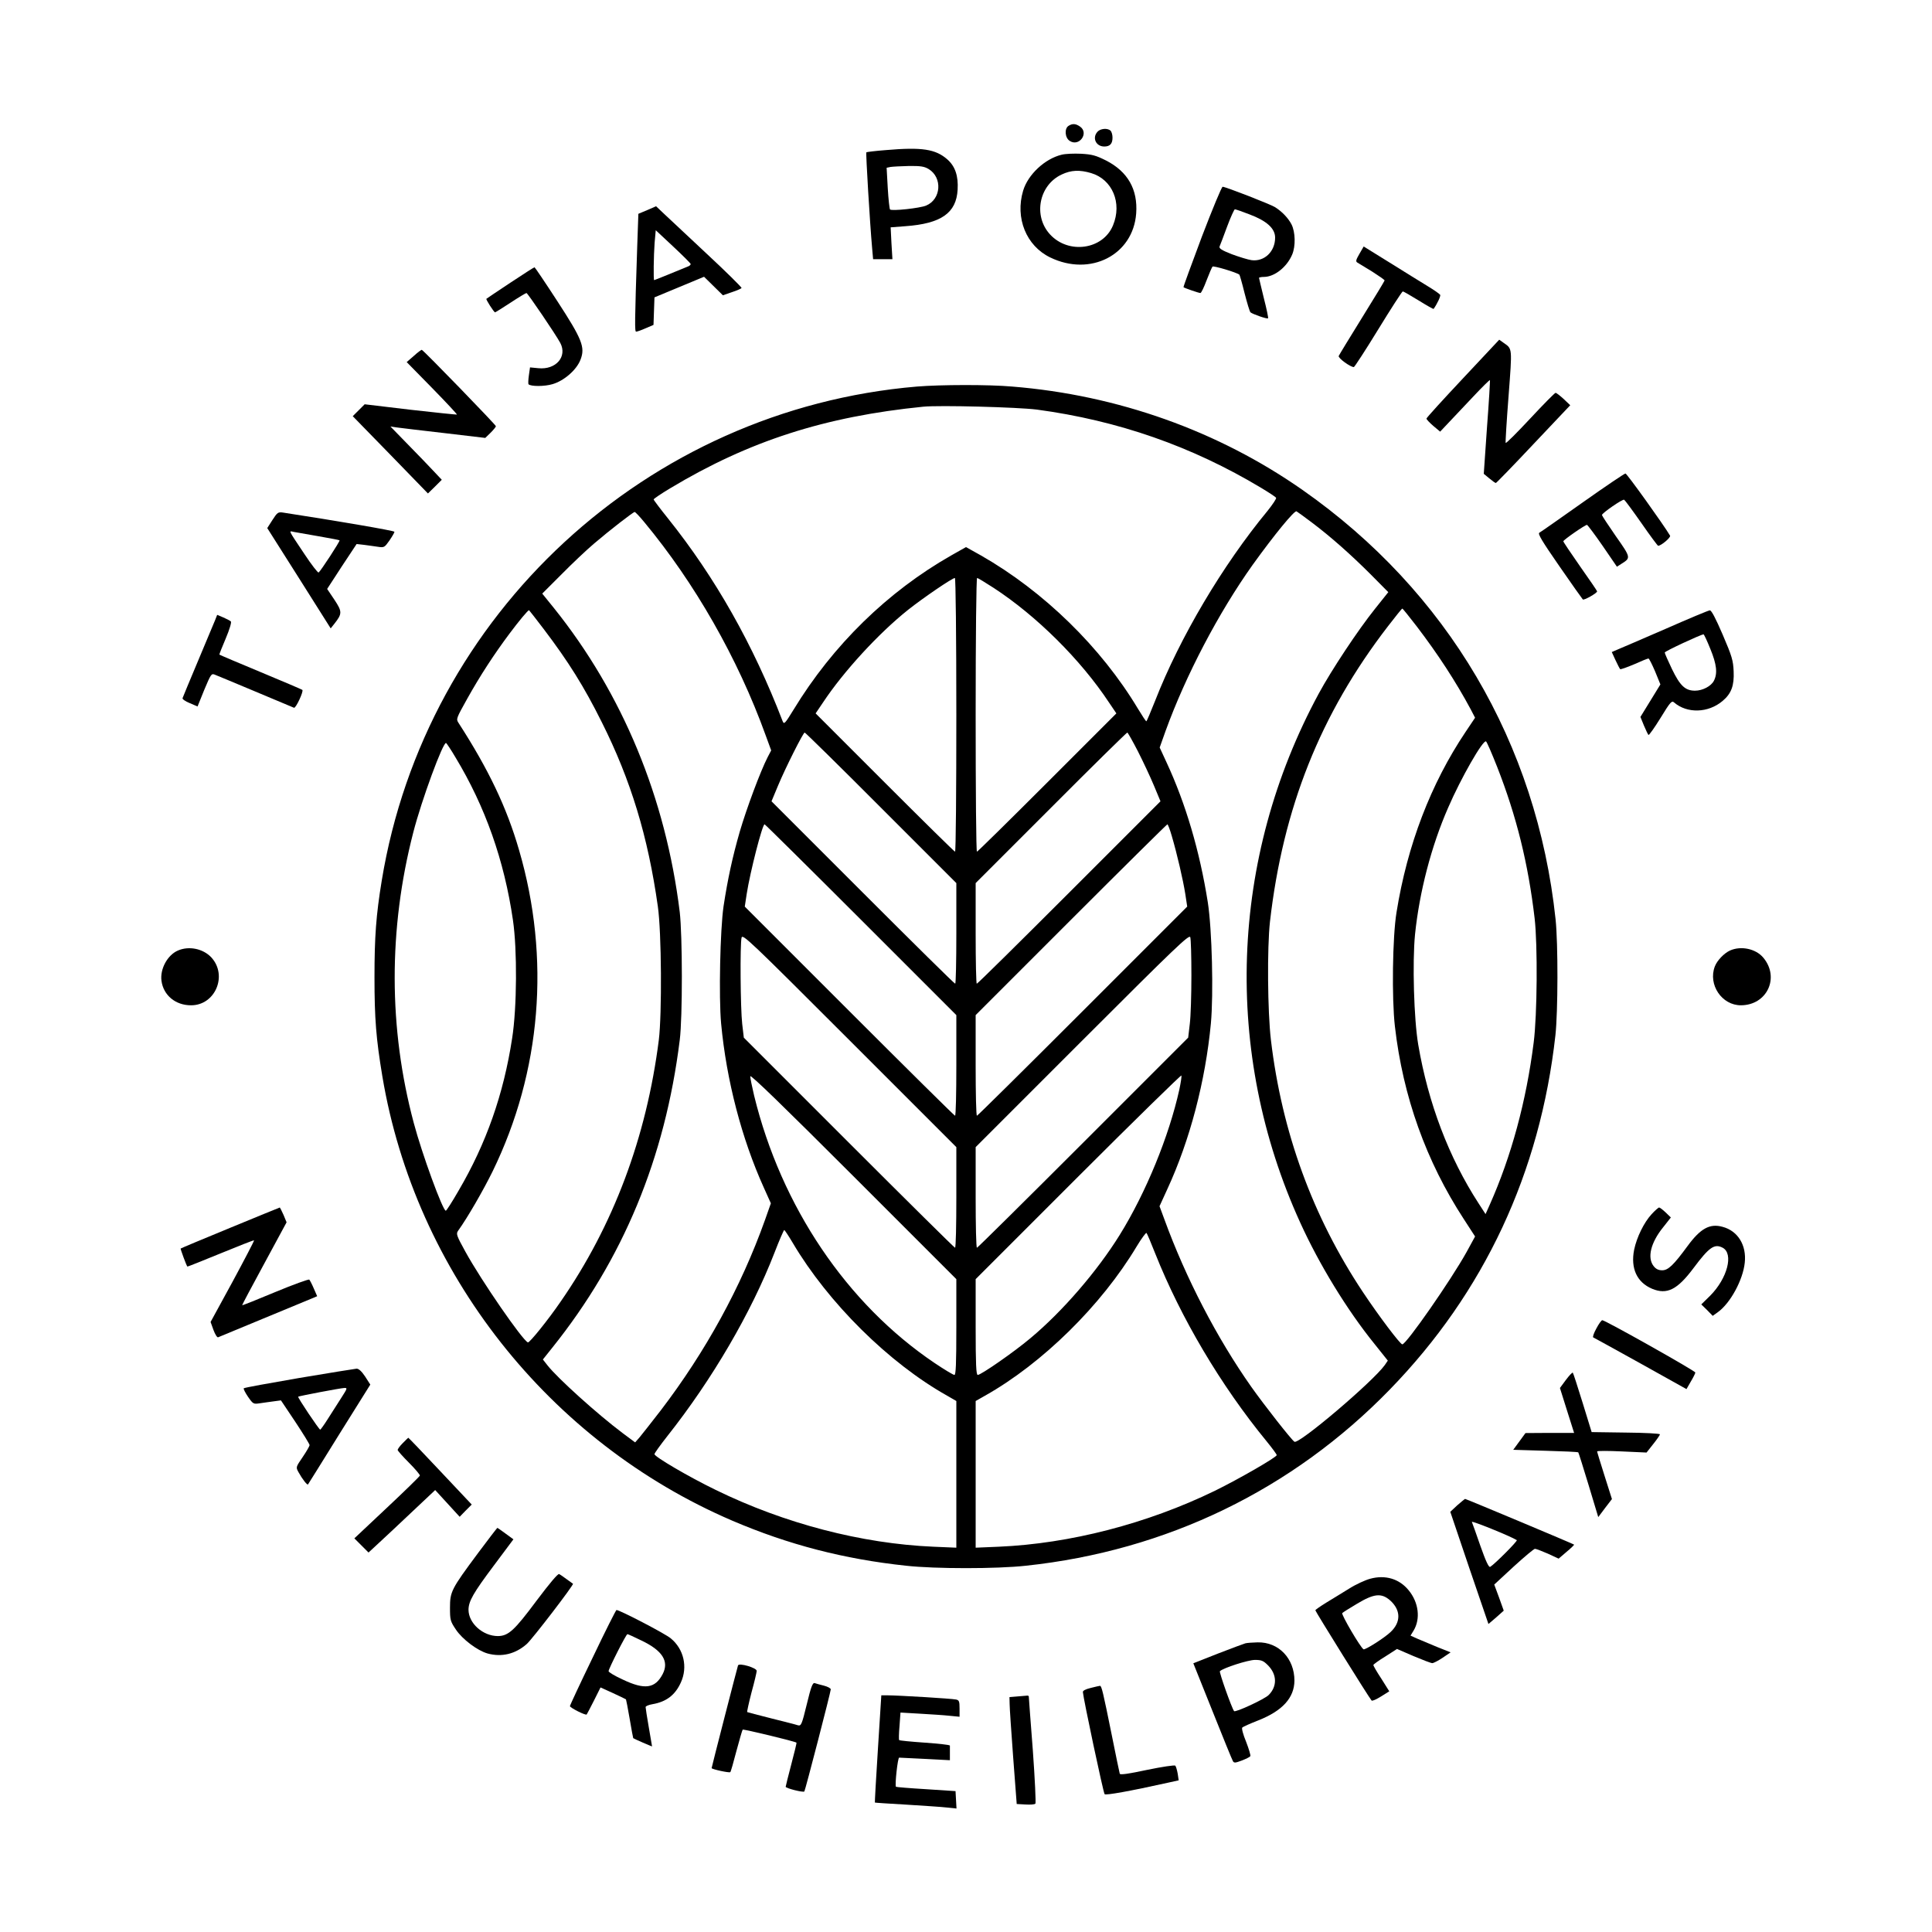 <?xml version="1.0" standalone="no"?>
<!DOCTYPE svg PUBLIC "-//W3C//DTD SVG 20010904//EN"
 "http://www.w3.org/TR/2001/REC-SVG-20010904/DTD/svg10.dtd">
<svg version="1.0" xmlns="http://www.w3.org/2000/svg"
 width="1200pt" height="1200pt" viewBox="0 0 1200 1200"
 preserveAspectRatio="xMidYMid meet">
<g transform="translate(0,1200) scale(0.1,-0.1)"
fill="#000000" stroke="none">
<path d="M6638 11219 c-28 -16 -24 -75 6 -94 59 -39 122 49 64 89 -26 18 -46
20 -70 5z"/>
<path d="M6817 11182 c-35 -38 -10 -92 42 -92 35 0 51 17 51 55 0 17 -5 36
-12 43 -18 18 -63 14 -81 -6z"/>
<path d="M5505 11068 c-66 -5 -122 -12 -124 -14 -4 -4 22 -440 36 -596 l6 -68
60 0 60 0 -6 99 -5 99 91 7 c223 16 317 82 325 227 5 85 -15 145 -64 188 -73
64 -157 77 -379 58z m263 -118 c87 -53 78 -188 -16 -227 -38 -16 -212 -35
-224 -24 -3 3 -10 63 -14 133 l-7 126 24 5 c13 2 65 5 114 6 74 1 96 -3 123
-19z"/>
<path d="M6594 11039 c-104 -25 -209 -123 -239 -223 -51 -170 19 -343 168
-415 249 -121 515 15 534 273 11 149 -52 260 -187 329 -64 32 -87 38 -155 42
-44 2 -98 0 -121 -6z m183 -114 c132 -39 194 -186 136 -325 -62 -151 -276
-181 -391 -56 -106 115 -69 306 72 372 59 28 112 30 183 9z"/>
<path d="M7465 10530 c-64 -171 -116 -312 -114 -314 8 -6 95 -36 105 -36 5 0
22 35 38 78 16 42 33 81 37 86 6 7 150 -36 167 -50 2 -1 17 -53 32 -114 16
-62 32 -116 37 -120 13 -11 104 -43 109 -37 3 2 -9 59 -26 125 -16 67 -30 123
-30 126 0 3 14 6 30 6 66 0 143 61 176 139 22 52 20 139 -4 187 -21 40 -58 79
-102 107 -28 18 -308 127 -326 127 -6 0 -64 -140 -129 -310z m297 138 c106
-40 158 -87 158 -144 0 -86 -66 -150 -146 -140 -22 3 -77 20 -123 37 -64 25
-80 36 -76 48 4 9 25 64 47 124 22 59 44 107 48 107 5 0 46 -14 92 -32z"/>
<path d="M4020 10695 l-55 -23 -7 -199 c-16 -481 -16 -533 -7 -533 6 0 32 9
59 21 l49 21 3 86 3 85 154 64 154 64 58 -57 59 -58 55 19 c31 10 58 22 61 26
2 4 -98 103 -224 220 -125 117 -245 229 -267 250 l-40 38 -55 -24z m270 -335
c0 -4 -6 -10 -12 -13 -72 -30 -212 -87 -215 -87 -5 0 -3 153 3 233 l7 77 108
-101 c60 -56 109 -105 109 -109z"/>
<path d="M8444 10424 c-22 -38 -25 -48 -13 -55 8 -5 49 -30 92 -56 42 -27 77
-51 77 -55 0 -3 -63 -107 -140 -231 -77 -124 -142 -231 -145 -238 -5 -13 72
-69 94 -69 4 0 73 106 152 235 79 129 147 234 152 235 4 0 48 -25 98 -56 50
-31 91 -54 93 -53 22 30 46 81 41 88 -3 5 -38 30 -78 54 -39 24 -145 89 -234
145 l-163 101 -26 -45z"/>
<path d="M3170 10244 c-80 -53 -147 -98 -149 -100 -4 -4 47 -84 54 -84 2 0 46
27 96 60 50 33 95 60 99 60 7 0 183 -259 210 -310 45 -85 -27 -168 -136 -157
l-52 5 -7 -49 c-4 -28 -5 -53 -2 -56 15 -14 99 -14 149 1 72 21 150 89 174
153 29 76 11 124 -146 365 -74 114 -137 207 -140 208 -3 0 -70 -43 -150 -96z"/>
<path d="M9086 9649 c-124 -132 -226 -244 -226 -249 0 -5 19 -25 42 -45 l43
-36 50 53 c28 29 96 102 153 162 56 60 104 107 106 105 2 -2 -6 -134 -18 -293
l-20 -289 34 -28 c19 -16 37 -29 41 -29 3 0 109 109 234 242 l228 241 -41 39
c-23 21 -45 38 -50 38 -5 0 -76 -72 -158 -160 -82 -88 -150 -156 -152 -151 -2
5 6 136 18 291 23 304 24 292 -30 330 l-28 20 -226 -241z"/>
<path d="M2571 9790 l-45 -39 158 -161 c87 -89 156 -163 154 -165 -1 -1 -131
12 -288 30 l-285 34 -37 -37 -37 -37 234 -240 233 -240 43 42 43 43 -49 52
c-27 29 -99 104 -160 166 l-110 113 40 -6 c22 -3 155 -19 295 -35 l254 -30 33
32 c18 18 33 36 33 41 0 8 -447 469 -460 474 -3 1 -25 -15 -49 -37z"/>
<path d="M5695 9599 c-1677 -142 -3052 -1411 -3324 -3069 -35 -214 -45 -347
-45 -600 0 -257 10 -382 49 -616 204 -1217 1034 -2270 2173 -2759 348 -149
694 -239 1080 -280 179 -20 565 -20 744 0 874 93 1656 472 2261 1095 585 602
933 1345 1028 2200 16 145 17 569 1 720 -116 1093 -672 2037 -1572 2667 -523
366 -1147 589 -1803 642 -147 13 -445 12 -592 0z m745 -143 c505 -68 963 -228
1393 -486 48 -29 90 -56 93 -62 3 -5 -21 -41 -53 -81 -280 -339 -545 -787
-698 -1179 -28 -70 -52 -128 -55 -128 -3 0 -26 35 -52 78 -229 382 -586 730
-975 952 l-93 52 -92 -52 c-395 -225 -735 -557 -979 -958 -54 -88 -59 -93 -68
-71 -183 476 -419 893 -712 1259 -49 61 -89 114 -89 118 0 4 47 36 104 70 488
293 960 445 1571 506 102 10 586 -3 705 -18z m1705 -699 c120 -90 247 -203
369 -325 l109 -110 -83 -104 c-105 -131 -270 -380 -349 -526 -554 -1024 -596
-2231 -115 -3286 118 -260 291 -543 461 -753 l83 -104 -19 -28 c-74 -103 -533
-493 -561 -476 -18 11 -188 228 -268 341 -214 304 -407 676 -540 1041 l-30 81
48 105 c141 305 237 672 271 1030 17 184 7 584 -19 752 -50 317 -137 613 -257
871 l-42 91 37 104 c125 344 328 732 540 1030 136 189 260 340 273 333 7 -4
48 -34 92 -67z m-4145 2 c315 -379 583 -848 756 -1327 l34 -93 -22 -42 c-46
-90 -131 -319 -173 -462 -46 -160 -75 -295 -101 -465 -21 -144 -30 -563 -15
-727 33 -353 128 -716 265 -1019 l44 -98 -37 -105 c-149 -417 -369 -817 -646
-1180 -58 -75 -117 -150 -132 -168 l-28 -32 -78 58 c-157 118 -403 340 -466
420 l-29 37 59 74 c439 548 700 1177 791 1910 18 142 17 650 0 795 -87 709
-355 1357 -782 1889 l-72 89 119 119 c65 66 156 152 202 191 97 83 243 196
253 197 4 0 30 -27 58 -61z m1940 -1199 c0 -467 -3 -850 -8 -850 -4 0 -200
193 -436 429 l-430 430 46 68 c128 193 345 429 528 575 96 76 275 198 291 198
5 0 9 -360 9 -850z m231 789 c267 -174 541 -446 717 -712 l46 -68 -430 -430
c-236 -236 -432 -429 -436 -429 -5 0 -8 383 -8 850 0 490 4 850 9 850 5 0 51
-28 102 -61z m2629 -240 c131 -172 241 -340 335 -515 l27 -52 -59 -88 c-216
-322 -362 -703 -429 -1121 -25 -152 -30 -535 -10 -708 50 -436 194 -838 428
-1197 l70 -108 -53 -97 c-96 -173 -374 -573 -399 -573 -13 0 -146 176 -245
325 -312 469 -503 993 -571 1565 -21 176 -24 573 -6 735 81 707 313 1290 732
1834 47 61 87 111 90 111 3 0 43 -50 90 -111z m-5423 -16 c154 -203 251 -358
361 -579 180 -359 287 -710 348 -1144 23 -159 26 -668 6 -830 -77 -605 -282
-1152 -610 -1625 -78 -114 -193 -256 -203 -253 -33 12 -289 383 -388 563 -55
100 -59 111 -46 130 58 80 157 252 215 370 302 620 360 1324 164 1995 -77 266
-190 502 -376 790 -16 24 -14 28 54 150 81 145 168 278 263 405 59 79 114 145
121 145 1 0 42 -53 91 -117z m2096 -1111 l467 -467 0 -313 c0 -171 -3 -312 -7
-312 -5 0 -263 255 -574 566 l-567 567 40 96 c47 113 157 331 166 331 4 0 218
-210 475 -468z m1595 351 c33 -65 78 -161 100 -214 l40 -96 -567 -567 c-311
-311 -569 -566 -574 -566 -4 0 -7 141 -7 312 l0 313 467 467 c257 258 471 468
475 468 3 0 33 -53 66 -117z m2231 -96 c120 -306 193 -600 233 -942 19 -167
16 -599 -6 -770 -46 -365 -139 -707 -273 -1008 l-26 -58 -44 68 c-184 284
-312 621 -374 984 -27 158 -37 512 -20 685 27 263 101 549 206 788 79 183 216
422 235 411 5 -3 36 -74 69 -158z m-6470 59 c185 -306 303 -640 357 -1011 27
-183 25 -544 -5 -734 -53 -347 -161 -654 -333 -947 -39 -68 -75 -124 -79 -124
-19 0 -148 353 -199 545 -157 587 -158 1205 -3 1805 51 199 186 566 204 555 4
-3 31 -43 58 -89z m2519 -1009 l592 -592 0 -313 c0 -171 -3 -312 -8 -312 -4 0
-299 292 -656 649 l-650 650 12 79 c21 135 97 432 111 432 3 0 273 -267 599
-593z m1930 521 c33 -112 70 -272 84 -360 l12 -79 -650 -650 c-357 -357 -652
-649 -656 -649 -5 0 -8 141 -8 312 l0 313 592 592 c326 326 596 593 599 593 3
0 16 -33 27 -72z m-1338 -2246 c0 -171 -3 -312 -8 -312 -4 0 -301 294 -660
653 l-652 652 -10 85 c-11 96 -14 496 -4 536 6 25 51 -18 670 -637 l664 -664
0 -313z m1460 1379 c0 -119 -4 -254 -10 -301 l-10 -85 -652 -652 c-359 -359
-656 -653 -660 -653 -5 0 -8 141 -8 312 l0 313 662 662 c584 584 664 660 671
642 4 -12 7 -119 7 -238z m-1460 -2184 c0 -231 -3 -297 -12 -297 -7 0 -62 33
-123 74 -546 368 -953 973 -1121 1661 -13 55 -24 109 -24 120 0 14 207 -187
640 -620 l640 -640 0 -298z m1385 1475 c-64 -289 -207 -639 -370 -902 -141
-227 -356 -476 -555 -642 -102 -86 -307 -228 -327 -228 -10 0 -13 66 -13 297
l0 298 637 637 c351 351 640 633 641 628 2 -6 -4 -45 -13 -88z m-2401 -952
c220 -372 597 -746 959 -949 l57 -33 0 -455 0 -456 -142 6 c-446 19 -926 144
-1353 353 -167 81 -380 206 -380 222 0 6 36 56 80 112 278 351 521 767 665
1138 30 78 58 142 61 142 3 0 27 -36 53 -80z m2251 -65 c159 -400 408 -821
692 -1167 35 -43 63 -81 63 -86 0 -13 -236 -149 -385 -222 -422 -205 -901
-328 -1342 -347 l-143 -6 0 456 0 455 58 33 c356 200 723 561 942 927 30 50
58 87 61 84 4 -4 28 -61 54 -127z"/>
<path d="M9830 8879 c-140 -99 -261 -184 -269 -188 -11 -6 18 -54 124 -207 76
-110 142 -203 146 -207 6 -8 89 39 89 50 0 3 -47 72 -105 154 -58 83 -105 153
-105 157 1 9 135 102 147 102 4 -1 48 -59 97 -130 l89 -130 31 20 c56 35 55
38 -38 170 -47 68 -86 127 -86 131 0 12 129 101 138 95 5 -3 53 -68 107 -145
54 -78 101 -141 104 -141 19 0 81 53 74 63 -38 65 -269 387 -277 386 -6 0
-126 -81 -266 -180z"/>
<path d="M1692 8770 l-32 -50 197 -311 197 -312 23 29 c49 62 49 75 0 149
l-45 67 91 140 92 139 45 -5 c25 -3 64 -9 86 -12 40 -6 42 -5 73 39 17 25 31
49 31 54 0 7 -365 69 -690 119 -33 5 -37 2 -68 -46z m288 -101 c69 -12 127
-23 129 -25 5 -4 -118 -192 -130 -200 -5 -2 -44 48 -87 113 -106 159 -100 146
-66 139 16 -3 85 -15 154 -27z"/>
<path d="M10345 8094 c-143 -62 -277 -120 -297 -128 l-37 -16 23 -50 c13 -28
26 -53 29 -56 3 -3 42 11 87 30 44 20 84 36 89 36 4 0 22 -36 41 -80 l33 -81
-62 -101 -62 -101 22 -54 c12 -29 25 -55 28 -58 4 -2 38 46 75 106 61 100 70
109 84 96 81 -70 212 -66 301 9 55 46 73 96 69 184 -3 68 -10 93 -68 228 -44
102 -70 152 -80 151 -8 0 -132 -52 -275 -115z m278 -124 c40 -97 46 -153 22
-199 -17 -33 -70 -61 -117 -61 -61 0 -93 31 -143 134 -25 52 -45 98 -45 103 0
8 222 111 241 113 3 0 22 -40 42 -90z"/>
<path d="M1336 8148 c-8 -18 -55 -132 -106 -253 -51 -121 -94 -225 -96 -231
-3 -6 17 -20 44 -31 l49 -21 42 104 c40 95 44 102 64 94 17 -6 431 -180 493
-206 11 -5 61 102 52 111 -2 2 -118 52 -258 110 -140 58 -255 107 -257 109 -2
1 16 46 39 100 24 57 37 101 32 106 -5 5 -26 16 -47 25 l-38 16 -13 -33z"/>
<path d="M1105 6096 c-65 -28 -112 -115 -102 -188 12 -90 87 -152 183 -152
151 -1 230 186 126 298 -51 54 -139 72 -207 42z"/>
<path d="M10745 6096 c-37 -17 -80 -62 -94 -99 -43 -113 44 -242 163 -241 161
1 242 172 138 296 -46 55 -138 75 -207 44z"/>
<path d="M1430 4374 c-168 -69 -306 -127 -308 -129 -2 -2 36 -107 42 -112 1
-1 94 36 206 82 112 46 206 83 208 81 2 -2 -58 -117 -133 -256 l-137 -251 18
-50 c10 -27 23 -48 29 -45 5 2 132 55 280 116 149 62 285 118 302 125 l33 14
-21 48 c-11 26 -24 51 -28 55 -3 4 -98 -30 -211 -77 -112 -47 -205 -84 -206
-82 -1 1 60 117 137 258 l139 257 -19 46 c-11 25 -22 46 -23 46 -2 0 -140 -57
-308 -126z"/>
<path d="M10258 4458 c-47 -51 -92 -143 -108 -220 -23 -116 17 -203 112 -243
92 -38 156 -6 257 129 97 130 130 153 181 126 69 -37 29 -190 -77 -297 l-56
-55 36 -35 35 -36 32 23 c77 55 156 200 167 307 12 109 -43 198 -138 223 -79
22 -137 -10 -217 -119 -88 -120 -121 -151 -158 -151 -23 0 -39 8 -53 26 -41
52 -18 146 59 241 l48 61 -32 31 c-18 17 -36 31 -41 31 -4 0 -26 -19 -47 -42z"/>
<path d="M9915 3748 c-16 -29 -24 -53 -19 -55 5 -2 137 -75 294 -162 l285
-159 27 47 c15 25 28 51 28 56 0 10 -560 325 -578 325 -5 0 -22 -23 -37 -52z"/>
<path d="M1858 3441 c-186 -32 -341 -60 -344 -64 -3 -3 9 -27 26 -52 32 -46
34 -47 74 -41 22 3 61 9 86 12 l45 6 89 -133 c49 -74 89 -139 89 -145 0 -5
-19 -39 -43 -74 -43 -63 -43 -63 -26 -94 23 -42 54 -82 59 -76 2 3 90 143 195
313 l192 307 -32 50 c-22 33 -40 49 -53 49 -11 -1 -172 -27 -357 -58z m262
-123 c-22 -35 -59 -93 -83 -130 -23 -37 -45 -67 -48 -68 -7 0 -142 201 -137
205 5 4 261 53 286 54 21 1 20 -2 -18 -61z"/>
<path d="M9726 3429 l-37 -50 44 -140 44 -139 -151 0 -151 -1 -38 -52 -38 -52
201 -6 c110 -3 201 -7 203 -10 2 -2 31 -94 64 -203 l60 -199 42 56 43 56 -46
145 c-25 79 -46 147 -46 151 0 4 69 4 153 0 l154 -7 41 52 c23 29 42 56 42 61
0 5 -95 10 -212 11 l-212 3 -56 182 c-31 100 -58 184 -61 187 -3 3 -22 -17
-43 -45z"/>
<path d="M2502 3037 c-18 -18 -32 -37 -32 -43 0 -5 32 -41 70 -79 39 -39 69
-75 68 -80 -2 -6 -94 -96 -205 -200 l-202 -190 44 -44 44 -44 69 64 c38 35
131 122 207 194 l138 130 76 -83 76 -83 37 38 38 38 -196 208 c-107 114 -196
207 -198 207 -1 0 -16 -15 -34 -33z"/>
<path d="M9051 2650 l-43 -40 118 -349 119 -348 48 41 47 42 -29 81 -30 81
120 111 c67 61 126 111 133 111 7 0 43 -14 80 -30 l67 -31 49 42 c28 23 49 44
47 45 -5 5 -671 284 -677 284 -3 -1 -25 -19 -49 -40z m370 -216 c8 -4 -138
-150 -165 -166 -9 -5 -27 34 -61 130 -26 75 -50 143 -53 149 -3 10 241 -89
279 -113z"/>
<path d="M2968 2352 c-165 -222 -173 -238 -173 -338 0 -76 2 -84 37 -136 40
-60 133 -130 196 -148 88 -24 173 -4 244 59 35 31 294 369 287 374 -2 2 -20
14 -39 28 -19 14 -40 29 -47 32 -7 5 -59 -57 -141 -166 -137 -184 -174 -218
-239 -219 -94 0 -183 80 -183 164 1 53 29 103 158 275 l121 162 -48 35 c-27
20 -50 36 -52 36 -2 -1 -57 -72 -121 -158z"/>
<path d="M8510 2194 c-30 -8 -89 -35 -130 -61 -41 -25 -105 -65 -142 -87 -37
-23 -68 -44 -68 -48 0 -7 334 -544 349 -560 4 -5 30 7 59 25 l51 32 -49 78
c-28 42 -50 81 -50 85 0 4 33 28 74 53 l73 47 102 -44 c57 -24 109 -44 117
-44 8 0 37 15 64 33 l50 34 -83 33 c-45 19 -101 42 -124 52 l-42 19 19 31 c44
73 32 175 -31 251 -58 71 -145 97 -239 71z m124 -134 c67 -60 69 -135 3 -197
-39 -37 -159 -113 -168 -107 -19 11 -140 217 -132 225 4 4 46 31 92 58 105 63
151 68 205 21z"/>
<path d="M3682 1706 c-78 -161 -142 -298 -142 -303 0 -10 97 -59 104 -52 2 2
22 41 45 86 l41 82 77 -35 c43 -20 79 -37 81 -39 1 -1 12 -56 23 -121 11 -65
21 -119 22 -120 4 -4 117 -53 117 -51 0 1 -9 54 -20 117 -11 63 -20 120 -20
127 0 6 19 14 43 18 86 15 141 57 176 135 44 96 18 208 -63 274 -34 29 -317
176 -337 176 -3 0 -70 -132 -147 -294z m303 104 c130 -62 172 -129 131 -208
-47 -90 -112 -99 -248 -34 -49 22 -88 46 -88 52 0 15 109 230 117 230 4 0 43
-18 88 -40z"/>
<path d="M7735 1793 c-11 -3 -88 -32 -171 -64 l-152 -60 119 -297 c65 -163
122 -303 127 -311 7 -12 15 -11 55 4 26 10 50 22 53 27 3 5 -9 45 -26 89 -19
46 -29 84 -24 89 5 5 50 25 101 45 149 59 222 140 223 246 0 138 -98 241 -229
238 -31 -1 -65 -3 -76 -6z m140 -136 c57 -57 59 -131 5 -185 -24 -25 -207
-110 -215 -100 -15 20 -94 243 -88 248 23 21 173 69 217 70 41 0 53 -5 81 -33z"/>
<path d="M4584 1656 c-5 -15 -164 -632 -164 -638 0 -7 110 -31 116 -25 3 2 20
61 38 131 19 70 36 130 39 133 5 4 326 -73 334 -81 2 -1 -13 -62 -32 -134 -19
-73 -35 -136 -35 -140 0 -9 109 -37 116 -29 5 5 164 618 164 634 0 7 -19 17
-42 23 -24 6 -50 13 -58 16 -13 3 -23 -24 -49 -132 -31 -127 -35 -135 -55
-130 -11 4 -86 23 -166 43 -80 20 -147 38 -149 39 -2 2 10 57 27 123 18 65 32
125 32 133 0 19 -109 51 -116 34z"/>
<path d="M6775 1516 c-33 -8 -50 -17 -49 -26 3 -41 127 -626 135 -634 7 -8
158 19 392 71 l68 15 -6 41 c-4 23 -11 46 -15 50 -4 5 -83 -7 -175 -26 -117
-25 -167 -32 -170 -24 -2 7 -25 116 -50 242 -54 267 -63 305 -73 304 -4 0 -29
-6 -57 -13z"/>
<path d="M5453 1138 c-12 -183 -20 -334 -19 -334 0 -1 89 -7 196 -13 107 -7
221 -14 253 -18 l58 -6 -3 54 -3 54 -183 12 c-101 6 -185 13 -187 15 -8 8 11
183 20 181 6 0 79 -4 163 -8 l152 -8 0 42 c0 22 0 44 0 49 0 4 -70 12 -155 18
-86 6 -158 13 -160 16 -3 2 -2 42 2 87 l6 84 121 -7 c67 -4 149 -9 184 -13
l62 -6 0 51 c0 45 -3 52 -22 56 -27 6 -364 26 -423 26 l-41 0 -21 -332z"/>
<path d="M6318 1463 l-48 -4 1 -42 c0 -23 10 -172 22 -332 l22 -290 54 -3 c30
-2 57 0 62 5 4 4 -3 154 -16 333 -14 179 -25 328 -25 333 0 4 -6 6 -12 5 -7
-1 -34 -3 -60 -5z"/>
</g>
</svg>
